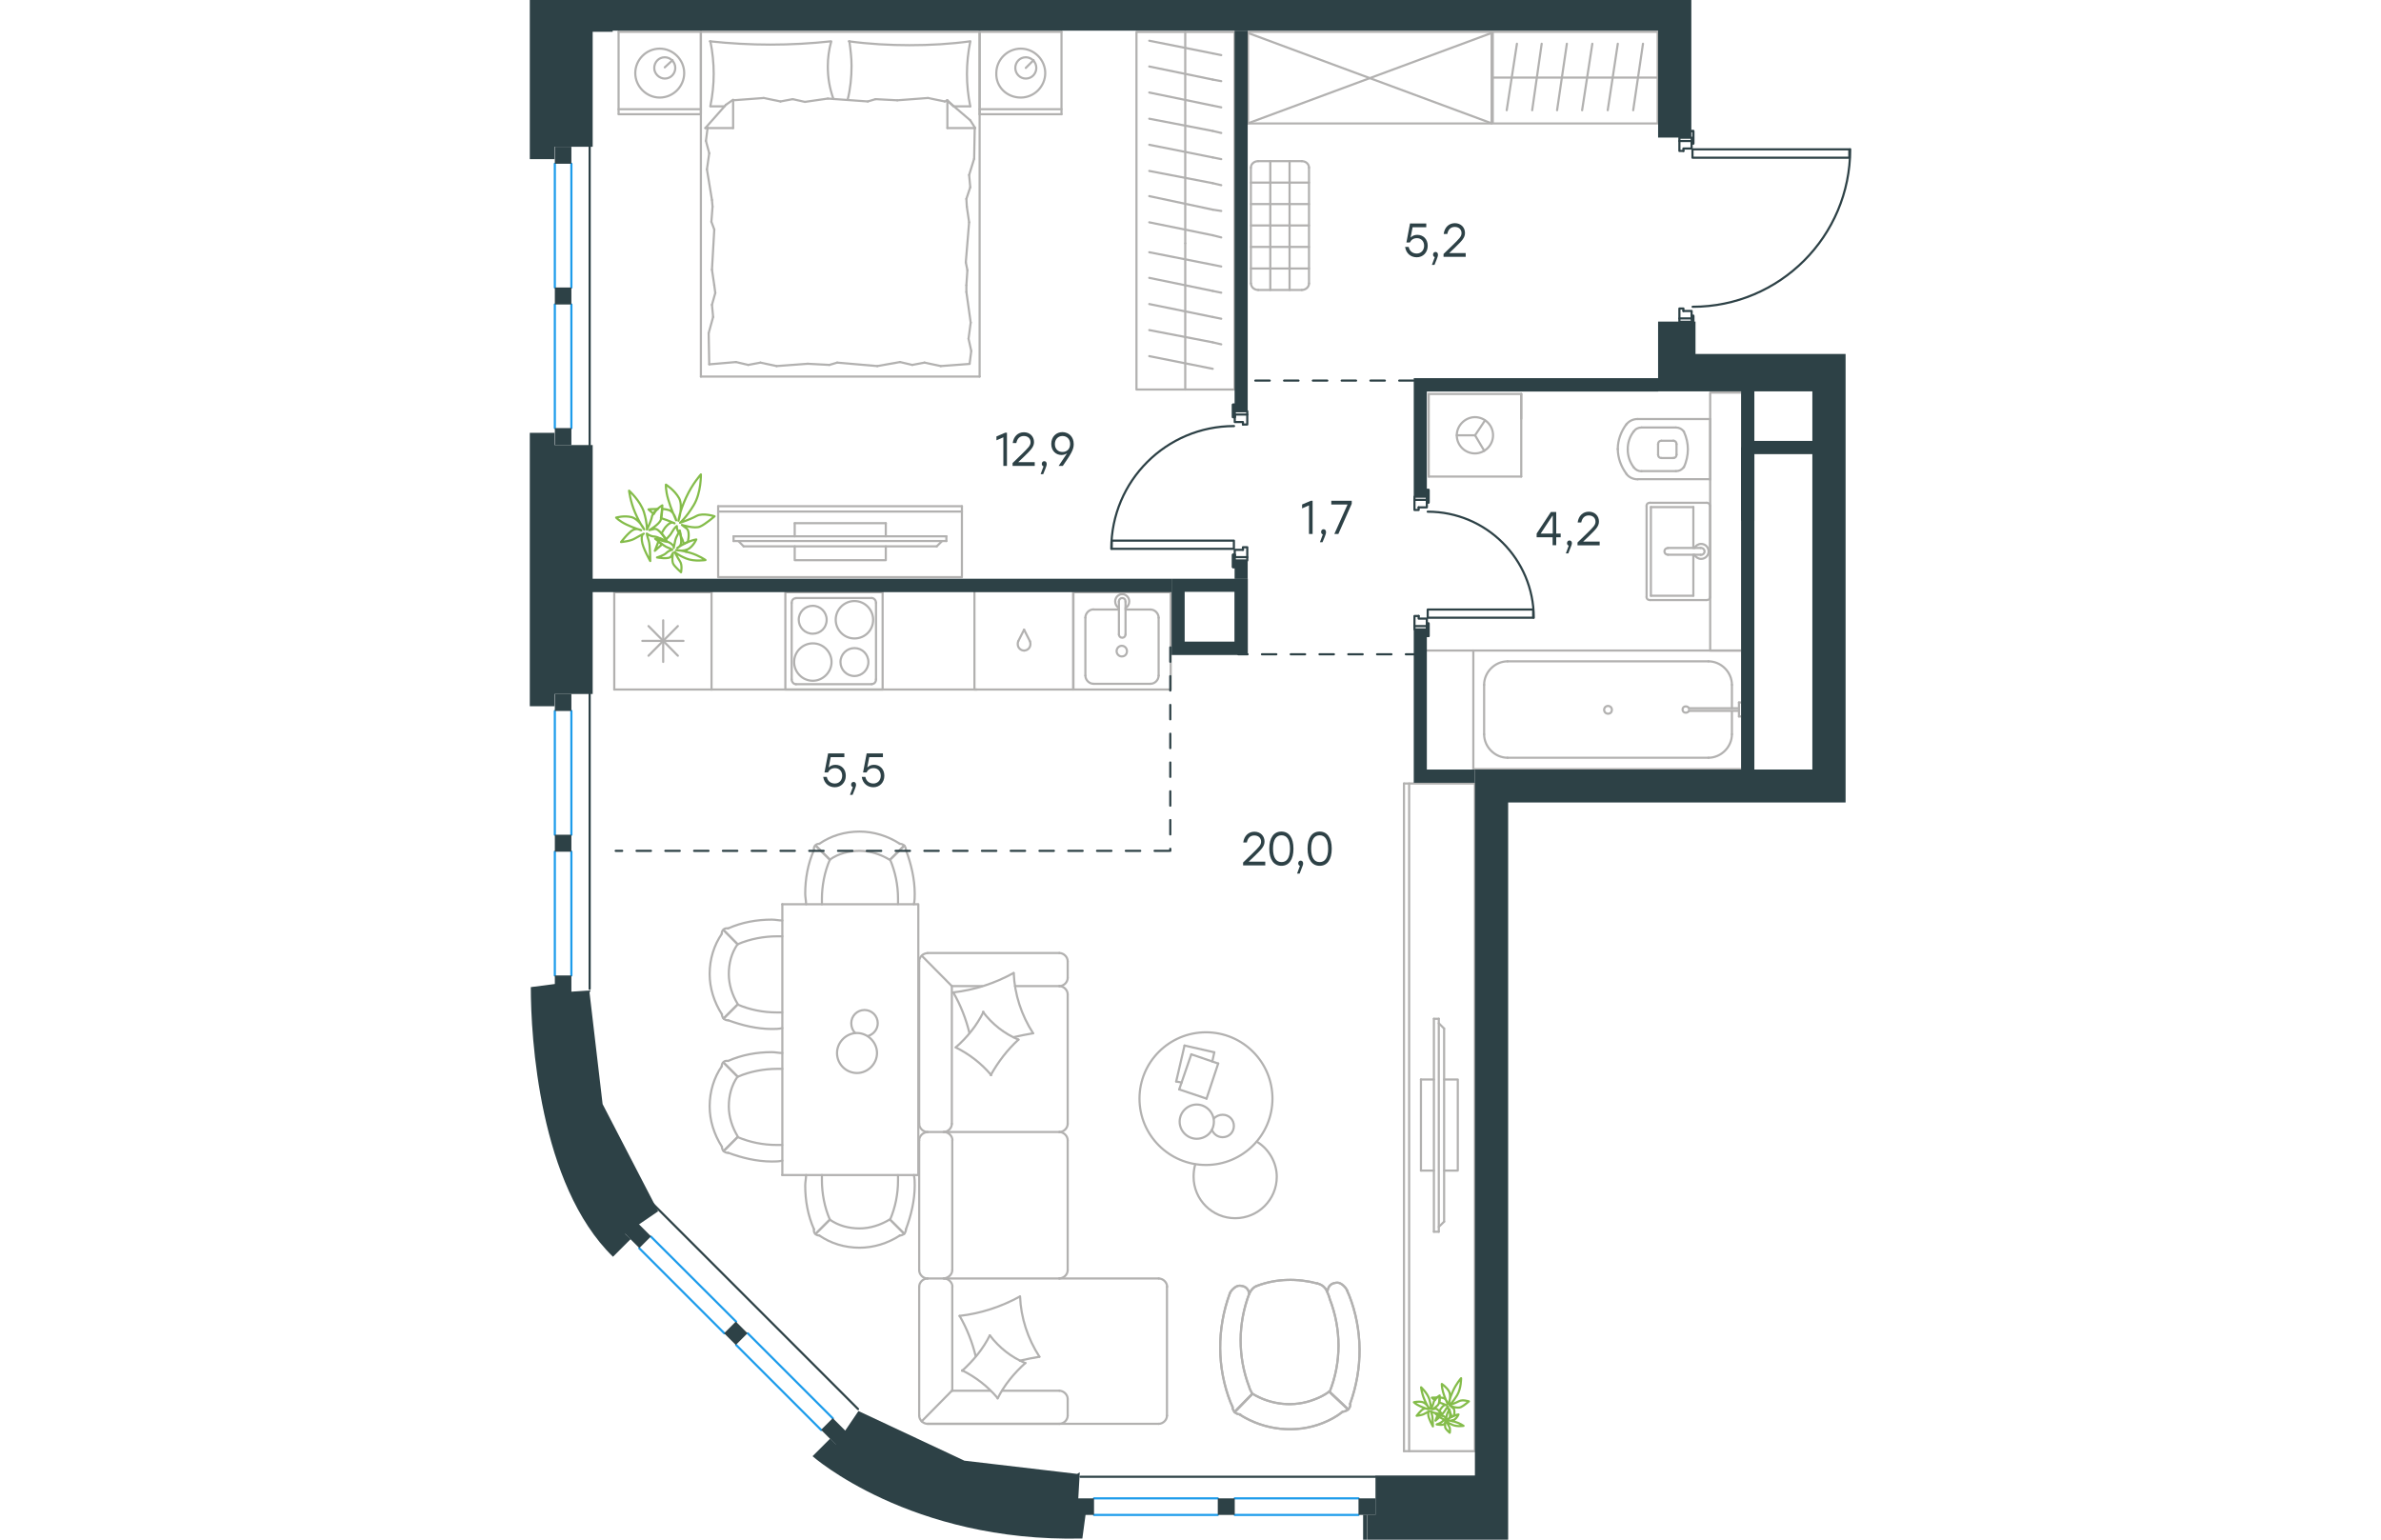 <?xml version="1.0" encoding="utf-8"?>
<!-- Generator: Adobe Illustrator 26.5.0, SVG Export Plug-In . SVG Version: 6.00 Build 0)  -->
<svg version="1.1" id="Слой_1" xmlns="http://www.w3.org/2000/svg" xmlns:xlink="http://www.w3.org/1999/xlink" x="0px" y="0px"
	 viewBox="0 0 918.3 1070" style="enable-background:new 0 0 918.3 1070;" xml:space="preserve" width="883" height="571">
<style type="text/css">
	.st0{fill:none;stroke:#B2B1B0;stroke-width:1.5;stroke-linecap:round;stroke-linejoin:round;stroke-miterlimit:22.926;}
	.st1{fill:none;stroke:#2D4146;stroke-width:1.5;stroke-linecap:round;stroke-linejoin:round;stroke-miterlimit:10;}
	.st2{fill:none;stroke:#2D4146;stroke-width:1.5;stroke-linecap:round;stroke-linejoin:round;stroke-miterlimit:22.926;}
	.st3{fill:none;stroke:#1D9CEB;stroke-width:1.5;stroke-linecap:round;stroke-linejoin:round;stroke-miterlimit:22.926;}
	.st4{fill-rule:evenodd;clip-rule:evenodd;fill:#2D4146;}
	.st5{enable-background:new    ;}
	.st6{fill:#2D4146;}
	
		.st7{fill:none;stroke:#2D4146;stroke-width:1.5;stroke-linecap:round;stroke-linejoin:round;stroke-miterlimit:22.926;stroke-dasharray:10;}
	.st8{fill:none;stroke:#84BC4A;stroke-width:1.5;stroke-linecap:round;stroke-linejoin:round;stroke-miterlimit:22.926;}
</style>
<g>
	<line class="st0" x1="312.6" y1="22.1" x2="369.5" y2="22.1"/>
	<line class="st0" x1="369.5" y1="79.4" x2="312.6" y2="79.4"/>
	<line class="st0" x1="312.6" y1="79.4" x2="312.6" y2="22.1"/>
	<line class="st0" x1="369.5" y1="22.1" x2="369.5" y2="79.4"/>
	<line class="st0" x1="344.7" y1="47.2" x2="350.1" y2="41.8"/>
	<line class="st0" x1="369.5" y1="75.9" x2="312.6" y2="75.9"/>
	<path class="st0" d="M341.2,67.8c9.3,0,17-7.7,17-17s-7.7-17-17-17s-17,7.7-17,17C323.8,60.4,331.6,67.8,341.2,67.8z"/>
	<path class="st0" d="M344.7,54.6c4.3,0,7.3-3.5,7.3-7.4c0-4.3-3.5-7.4-7.3-7.4c-4.3,0-7.3,3.5-7.3,7.4
		C337.4,51.1,340.5,54.6,344.7,54.6z"/>
	<line class="st0" x1="118.9" y1="22.1" x2="312.6" y2="22.1"/>
	<line class="st0" x1="135.3" y1="73.9" x2="125.5" y2="73.9"/>
	<line class="st0" x1="290.2" y1="69.7" x2="290.2" y2="89"/>
	<line class="st0" x1="294.5" y1="73.9" x2="290.2" y2="69.7"/>
	<line class="st0" x1="118.9" y1="261.7" x2="118.9" y2="22.1"/>
	<line class="st0" x1="309.5" y1="89" x2="290.2" y2="89"/>
	<line class="st0" x1="312.6" y1="22.1" x2="312.6" y2="261.7"/>
	<line class="st0" x1="122" y1="89" x2="136.3" y2="72.8"/>
	<line class="st0" x1="136.3" y1="72.8" x2="141.3" y2="69.3"/>
	<line class="st0" x1="306.1" y1="73.9" x2="294.8" y2="73.9"/>
	<line class="st0" x1="141.3" y1="69.7" x2="141.3" y2="89"/>
	<line class="st0" x1="289.8" y1="69.7" x2="306.1" y2="83.6"/>
	<line class="st0" x1="306.1" y1="83.6" x2="309.5" y2="89"/>
	<line class="st0" x1="122" y1="89" x2="141.3" y2="89"/>
	<line class="st0" x1="208.2" y1="253.6" x2="193.1" y2="252.8"/>
	<line class="st0" x1="257.3" y1="251.6" x2="241.5" y2="254.4"/>
	<line class="st0" x1="274.3" y1="252" x2="265.8" y2="253.6"/>
	<line class="st0" x1="265.8" y1="253.6" x2="257.3" y2="251.6"/>
	<line class="st0" x1="213.6" y1="252" x2="208.2" y2="253.6"/>
	<line class="st0" x1="241.5" y1="254.4" x2="213.6" y2="252"/>
	<line class="st0" x1="305.7" y1="252.9" x2="285.6" y2="254.4"/>
	<line class="st0" x1="285.6" y1="254.4" x2="274.3" y2="252"/>
	<line class="st0" x1="143.3" y1="251.6" x2="124.7" y2="253.2"/>
	<line class="st0" x1="160.3" y1="252" x2="151.8" y2="253.6"/>
	<line class="st0" x1="151.8" y1="253.6" x2="143.3" y2="251.6"/>
	<line class="st0" x1="193.1" y1="252.8" x2="171.5" y2="254.4"/>
	<line class="st0" x1="171.5" y1="254.4" x2="160.3" y2="252"/>
	<line class="st0" x1="118.9" y1="261.7" x2="312.6" y2="261.7"/>
	<path class="st0" d="M209.4,28.7c-13.9,1.5-27.8,2.3-42.2,2.3c-13.9,0-28.2-0.8-42.1-2.3"/>
	<path class="st0" d="M211,68.8c-2.7-7.7-3.9-14.6-3.9-22.7c0-5.8,0.8-11.6,2.3-17"/>
	<path class="st0" d="M125.5,28.7c1.5,7.4,2.3,15.1,2.3,22.5c0,7.7-0.8,15.1-2.3,22.5"/>
	<path class="st0" d="M222.1,28.7c0.8,5.8,1.5,11.6,1.5,17c0,8.1-0.8,15.9-2.7,23.6"/>
	<line class="st0" x1="303.4" y1="138.2" x2="303.7" y2="143.6"/>
	<line class="st0" x1="305.3" y1="121.6" x2="306.1" y2="130.1"/>
	<line class="st0" x1="306.1" y1="130.1" x2="303.4" y2="138.2"/>
	<line class="st0" x1="309.2" y1="89" x2="308.8" y2="110.3"/>
	<line class="st0" x1="308.8" y1="110.3" x2="305.3" y2="121.6"/>
	<line class="st0" x1="304.1" y1="187.8" x2="303.4" y2="198.2"/>
	<line class="st0" x1="303.7" y1="143.6" x2="305.3" y2="154.5"/>
	<line class="st0" x1="303" y1="182.3" x2="304.1" y2="187.8"/>
	<line class="st0" x1="305.3" y1="154.5" x2="303" y2="182.3"/>
	<line class="st0" x1="303.4" y1="198.2" x2="303.4" y2="202.9"/>
	<line class="st0" x1="304.9" y1="235.4" x2="306.8" y2="243.9"/>
	<line class="st0" x1="306.8" y1="243.9" x2="305.7" y2="252.4"/>
	<line class="st0" x1="303.4" y1="202.9" x2="306.4" y2="224.2"/>
	<line class="st0" x1="306.4" y1="224.2" x2="304.9" y2="235.4"/>
	<line class="st0" x1="128.9" y1="203.6" x2="128.2" y2="198.2"/>
	<line class="st0" x1="127.4" y1="220.3" x2="126.6" y2="211.8"/>
	<line class="st0" x1="126.6" y1="211.8" x2="128.9" y2="203.6"/>
	<line class="st0" x1="124.7" y1="253.2" x2="124.3" y2="231.5"/>
	<line class="st0" x1="124.3" y1="231.5" x2="127.4" y2="220.3"/>
	<line class="st0" x1="126.2" y1="154.1" x2="127" y2="143.6"/>
	<line class="st0" x1="128.2" y1="198.2" x2="126.6" y2="187.4"/>
	<line class="st0" x1="128.2" y1="159.5" x2="126.2" y2="154.1"/>
	<line class="st0" x1="126.6" y1="187.4" x2="128.2" y2="159.5"/>
	<line class="st0" x1="127" y1="143.6" x2="126.6" y2="139"/>
	<line class="st0" x1="123.5" y1="89.4" x2="123.5" y2="88.7"/>
	<line class="st0" x1="124.7" y1="106.5" x2="122.4" y2="97.9"/>
	<line class="st0" x1="122.4" y1="97.9" x2="123.5" y2="89.4"/>
	<line class="st0" x1="126.6" y1="139" x2="123.1" y2="117.7"/>
	<line class="st0" x1="123.1" y1="117.7" x2="124.7" y2="106.5"/>
	<path class="st0" d="M306.1,28.7c-13.9,1.9-27.8,2.7-42.2,2.7c-13.9,0-28.2-0.8-42.2-2.7"/>
	<path class="st0" d="M306.1,73.9c-1.5-7.4-2.3-15.1-2.3-22.5c0-7.7,0.8-15.1,2.3-22.5"/>
	<line class="st0" x1="240.3" y1="68.9" x2="255.4" y2="69.7"/>
	<line class="st0" x1="191.2" y1="70.8" x2="207.1" y2="68.5"/>
	<line class="st0" x1="174.2" y1="70.5" x2="182.7" y2="68.9"/>
	<line class="st0" x1="182.7" y1="68.9" x2="191.2" y2="70.8"/>
	<line class="st0" x1="234.9" y1="70.5" x2="240.3" y2="68.9"/>
	<line class="st0" x1="207.1" y1="68.5" x2="234.9" y2="70.5"/>
	<line class="st0" x1="141.3" y1="69.7" x2="162.6" y2="68.1"/>
	<line class="st0" x1="162.6" y1="68.1" x2="174.2" y2="70.5"/>
	<line class="st0" x1="288.3" y1="70.5" x2="290.2" y2="70.1"/>
	<line class="st0" x1="255.4" y1="69.7" x2="276.7" y2="68.1"/>
	<line class="st0" x1="276.7" y1="68.1" x2="288.3" y2="70.5"/>
	<line class="st0" x1="61.7" y1="22.1" x2="118.9" y2="22.1"/>
	<line class="st0" x1="118.9" y1="79.4" x2="61.7" y2="79.4"/>
	<line class="st0" x1="61.7" y1="79" x2="61.7" y2="22.1"/>
	<line class="st0" x1="118.9" y1="22.1" x2="118.9" y2="79"/>
	<line class="st0" x1="93.8" y1="46.8" x2="99.2" y2="41.8"/>
	<line class="st0" x1="118.9" y1="75.9" x2="61.7" y2="75.9"/>
	<path class="st0" d="M90.3,67.8c9.3,0,17-7.7,17-17s-7.7-17-17-17s-17,7.7-17,17C73.3,60,81,67.8,90.3,67.8z"/>
	<path class="st0" d="M93.8,54.6c4.3,0,7.3-3.5,7.3-7.4c0-4.3-3.5-7.4-7.3-7.4c-4.3,0-7.3,3.5-7.3,7.4
		C86.4,51.1,89.9,54.6,93.8,54.6z"/>
</g>
<g>
	<g>
		<line class="st0" x1="300.3" y1="355.5" x2="130.9" y2="355.5"/>
		<polyline class="st0" points="130.9,351.8 130.9,401.1 300.3,401.1 300.3,351.8 		"/>
		<line class="st0" x1="300.3" y1="351.8" x2="130.9" y2="351.8"/>
	</g>
	<g>
		<polyline class="st0" points="184.1,379.7 184.1,389.3 247.4,389.3 247.4,379.7 		"/>
		<line class="st0" x1="247.4" y1="372.7" x2="247.4" y2="363.6"/>
		<line class="st0" x1="247.4" y1="363.6" x2="184.1" y2="363.6"/>
		<line class="st0" x1="184.1" y1="363.6" x2="184.1" y2="372.7"/>
		<line class="st0" x1="289.5" y1="372.7" x2="289.5" y2="376"/>
		<line class="st0" x1="148.6" y1="379.7" x2="145" y2="376"/>
		<line class="st0" x1="286.5" y1="376" x2="282.8" y2="379.7"/>
		<line class="st0" x1="141.6" y1="376" x2="289.5" y2="376"/>
		<line class="st0" x1="289.5" y1="372.7" x2="141.6" y2="372.7"/>
		<line class="st0" x1="141.6" y1="372.7" x2="141.6" y2="376"/>
		<line class="st0" x1="282.8" y1="379.7" x2="148.6" y2="379.7"/>
	</g>
</g>
<g>
	<line class="st0" x1="455.5" y1="270.7" x2="455.5" y2="169.1"/>
	<line class="st0" x1="480.5" y1="185.2" x2="474.6" y2="184"/>
	<line class="st0" x1="474.6" y1="184" x2="430.5" y2="175.3"/>
	<line class="st0" x1="480.5" y1="203.4" x2="474.6" y2="202.2"/>
	<line class="st0" x1="474.6" y1="202.2" x2="430.5" y2="193.1"/>
	<line class="st0" x1="480.5" y1="221.5" x2="474.6" y2="220.3"/>
	<line class="st0" x1="474.6" y1="220.3" x2="430.5" y2="211.3"/>
	<line class="st0" x1="480.5" y1="239.3" x2="474.6" y2="237.9"/>
	<line class="st0" x1="474.6" y1="237.9" x2="430.5" y2="229.4"/>
	<line class="st0" x1="474.6" y1="256.3" x2="430.5" y2="247.5"/>
	<rect x="421.6" y="22.2" class="st0" width="68.2" height="248.5"/>
	<line class="st0" x1="455.5" y1="169.1" x2="455.5" y2="22.2"/>
	<line class="st0" x1="480.5" y1="38.3" x2="474.6" y2="37.1"/>
	<line class="st0" x1="474.6" y1="37.1" x2="430.5" y2="28.3"/>
	<line class="st0" x1="480.5" y1="56.4" x2="474.6" y2="55.3"/>
	<line class="st0" x1="474.6" y1="55.3" x2="430.5" y2="46.2"/>
	<line class="st0" x1="480.5" y1="74.6" x2="474.6" y2="73.4"/>
	<line class="st0" x1="474.6" y1="73.4" x2="430.5" y2="64.3"/>
	<line class="st0" x1="480.5" y1="92.4" x2="474.6" y2="91"/>
	<line class="st0" x1="474.6" y1="91" x2="430.5" y2="82.5"/>
	<line class="st0" x1="480.5" y1="110.6" x2="474.6" y2="109.4"/>
	<line class="st0" x1="474.6" y1="109.4" x2="430.5" y2="100.6"/>
	<line class="st0" x1="480.5" y1="128.7" x2="474.6" y2="127.3"/>
	<line class="st0" x1="474.6" y1="127.3" x2="430.5" y2="118.8"/>
	<line class="st0" x1="480.5" y1="146.6" x2="474.6" y2="145.7"/>
	<line class="st0" x1="474.6" y1="145.7" x2="430.5" y2="136.3"/>
	<line class="st0" x1="474.6" y1="163.5" x2="430.5" y2="154.5"/>
	<line class="st0" x1="480.5" y1="165" x2="474.6" y2="163.5"/>
</g>
<g>
	<line class="st0" x1="506.2" y1="112" x2="536.5" y2="112"/>
	<line class="st0" x1="541.5" y1="116.5" x2="541.5" y2="197"/>
	<line class="st0" x1="536.5" y1="201.5" x2="506.2" y2="201.5"/>
	<line class="st0" x1="501.1" y1="197" x2="501.1" y2="116.5"/>
	<line class="st0" x1="541.5" y1="186.6" x2="501.1" y2="186.6"/>
	<line class="st0" x1="514.6" y1="201.5" x2="514.6" y2="112"/>
	<line class="st0" x1="528" y1="201.5" x2="528" y2="112"/>
	<line class="st0" x1="541.5" y1="126.9" x2="501.1" y2="126.9"/>
	<line class="st0" x1="541.5" y1="141.8" x2="501.1" y2="141.8"/>
	<line class="st0" x1="541.5" y1="156.7" x2="501.1" y2="156.7"/>
	<line class="st0" x1="541.5" y1="171.6" x2="501.1" y2="171.6"/>
	<path class="st0" d="M536.5,112c2.8,0,5,2,5,4.5"/>
	<path class="st0" d="M506.2,201.5c-2.8,0-5-2-5-4.5"/>
	<path class="st0" d="M541.5,197c0,2.5-2.3,4.5-5,4.5"/>
	<path class="st0" d="M501.1,116.5c0-2.5,2.3-4.5,5-4.5"/>
</g>
<g>
	<line class="st0" x1="820.3" y1="333.4" x2="820.3" y2="291.2"/>
	<g>
		<line class="st0" x1="769.9" y1="333" x2="820.3" y2="333"/>
		<line class="st0" x1="796.5" y1="297.1" x2="772.6" y2="297.1"/>
		<line class="st0" x1="772.6" y1="327.4" x2="796.5" y2="327.4"/>
		<line class="st0" x1="795.1" y1="306.3" x2="786.4" y2="306.3"/>
		<line class="st0" x1="786.4" y1="318.3" x2="795.1" y2="318.3"/>
		<line class="st0" x1="796.9" y1="316" x2="796.9" y2="308.6"/>
		<line class="st0" x1="820.3" y1="291.2" x2="769.9" y2="291.2"/>
		<line class="st0" x1="784.1" y1="308.6" x2="784.1" y2="316"/>
		<path class="st0" d="M762.1,294.8c-3.7,5-6,11-6,17c0,0,0,0,0,0.5"/>
		<path class="st0" d="M796.9,308.6c0-1.4-0.9-2.3-2.3-2.3"/>
		<path class="st0" d="M802,299.9c-1.4-1.8-3.2-2.8-5.5-2.8"/>
		<path class="st0" d="M786.4,306.3c-1.4,0-2.3,0.9-2.3,2.3"/>
		<path class="st0" d="M767.1,299.9c-2.8,3.7-4.1,7.8-4.1,12.4"/>
		<path class="st0" d="M784.1,316c0,1.4,0.9,2.3,2.3,2.3"/>
		<path class="st0" d="M794.6,318.3c1.4,0,2.3-0.9,2.3-2.3"/>
		<path class="st0" d="M796.5,327.4c2.3,0,4.1-0.9,5.5-2.8"/>
		<path class="st0" d="M802,324.7c1.8-3.7,2.8-8.3,2.8-12.4s-0.9-8.3-2.8-12.4"/>
		<path class="st0" d="M767.1,324.7c1.4,1.8,3.2,2.8,5.5,2.8"/>
		<path class="st0" d="M756.1,311.9L756.1,311.9c0,6.4,2.3,12.4,6,17.4"/>
		<path class="st0" d="M769.9,291.2c-3.2,0-6,1.4-7.8,3.7"/>
		<path class="st0" d="M762.1,329.4c1.8,2.3,4.6,3.7,7.8,3.7"/>
		<path class="st0" d="M763,312.3L763,312.3c0,4.6,1.4,8.7,4.1,12.4"/>
		<path class="st0" d="M772.6,297.1c-2.3,0-4.1,0.9-5.5,2.8"/>
	</g>
	<rect x="820.3" y="272.8" class="st0" width="22.2" height="179.3"/>
</g>
<g>
	<line class="st0" x1="779.1" y1="352.4" x2="808.6" y2="352.4"/>
	<line class="st0" x1="808.6" y1="352.4" x2="808.6" y2="380.8"/>
	<line class="st0" x1="808.6" y1="385.5" x2="808.6" y2="414"/>
	<line class="st0" x1="779.1" y1="414" x2="779.1" y2="352.4"/>
	<line class="st0" x1="808.6" y1="414" x2="779.1" y2="414"/>
	<line class="st0" x1="820.2" y1="415" x2="820.2" y2="351.4"/>
	<line class="st0" x1="778.4" y1="417" x2="817.9" y2="417"/>
	<line class="st0" x1="776.1" y1="351.4" x2="776.1" y2="415"/>
	<line class="st0" x1="817.9" y1="349.4" x2="778.4" y2="349.4"/>
	<path class="st0" d="M778.4,349.4c-1.4,0-2.3,0.8-2.3,2"/>
	<path class="st0" d="M776.1,415c0,1.2,0.9,2,2.3,2"/>
	<path class="st0" d="M817.9,417c1.4,0,2.3-0.8,2.3-2"/>
	<path class="st0" d="M820.2,351.4c0-0.8-0.9-2-2.3-2"/>
	<line class="st0" x1="790.9" y1="385.5" x2="813.7" y2="385.5"/>
	<line class="st0" x1="813.7" y1="380.8" x2="790.9" y2="380.8"/>
	<path class="st0" d="M790.9,385.5L790.9,385.5c-1.3,0-2.4-1-2.4-2.3s1-2.3,2.3-2.3l0,0"/>
	<path class="st0" d="M809.4,380.8c0.9-1.7,2.7-2.8,4.6-2.8c2.9,0,5.2,2.3,5.2,5.2c0,2.9-2.3,5.2-5.2,5.2c-1.9,0-3.7-1.1-4.6-2.8"/>
	<path class="st0" d="M813.7,380.8c0.1,0,0.2,0,0.3,0c1.3,0,2.4,1.1,2.4,2.4s-1.1,2.4-2.4,2.4c-0.1,0-0.2,0-0.3,0"/>
</g>
<g>
	<line class="st0" x1="835.4" y1="494.6" x2="835.4" y2="510.3"/>
	<line class="st0" x1="835.4" y1="475.9" x2="835.4" y2="492.2"/>
	<line class="st0" x1="819.1" y1="526.6" x2="679.5" y2="526.6"/>
	<line class="st0" x1="663.2" y1="510.3" x2="663.2" y2="475.9"/>
	<line class="st0" x1="655.7" y1="452.1" x2="842.5" y2="452.1"/>
	<line class="st0" x1="655.7" y1="534.5" x2="655.7" y2="452.1"/>
	<line class="st0" x1="679.5" y1="459.6" x2="819.1" y2="459.6"/>
	<line class="st0" x1="842.5" y1="534.5" x2="655.7" y2="534.5"/>
	<line class="st0" x1="842.5" y1="452.1" x2="842.5" y2="534.5"/>
	<path class="st0" d="M663.2,510.3c0,8.8,7.5,16.3,16.3,16.3"/>
	<path class="st0" d="M835.4,475.9c0-8.8-7.5-16.3-16.3-16.3"/>
	<path class="st0" d="M679.5,459.6c-8.8,0-16.3,7.5-16.3,16.3"/>
	<path class="st0" d="M819.1,526.6c8.8,0,16.3-7.5,16.3-16.3"/>
	<line class="st0" x1="842.5" y1="529.7" x2="842.5" y2="531.9"/>
	<line class="st0" x1="840.3" y1="494" x2="805.5" y2="494"/>
	<line class="st0" x1="805.5" y1="492.2" x2="840.3" y2="492.2"/>
	<line class="st0" x1="842.5" y1="488.2" x2="842.5" y2="497.9"/>
	<line class="st0" x1="842.5" y1="497.9" x2="840.3" y2="497.9"/>
	<line class="st0" x1="840.3" y1="497.9" x2="840.3" y2="488.2"/>
	<line class="st0" x1="840.3" y1="488.2" x2="842.5" y2="488.2"/>
	<path class="st0" d="M805.5,492.2c-0.4-0.9-1.3-1.3-2.2-1.3c-1.3,0-2.2,0.9-2.2,2.2c0,1.3,0.9,2.2,2.2,2.2c0.9,0,1.8-0.4,2.2-1.3"
		/>
	<path class="st0" d="M752,493.3c0-1.5-1.2-2.7-2.7-2.7s-2.7,1.2-2.7,2.7s1.2,2.7,2.7,2.7C751,496,752,494.8,752,493.3z"/>
</g>
<g>
	<line class="st0" x1="624.7" y1="273.8" x2="624.7" y2="331.2"/>
	<g>
		<line class="st0" x1="689" y1="331.2" x2="624.7" y2="331.2"/>
		<line class="st0" x1="689" y1="291" x2="689" y2="273.8"/>
		<line class="st0" x1="689" y1="331.2" x2="689" y2="273.8"/>
		<line class="st0" x1="656.9" y1="302.5" x2="663.8" y2="292.2"/>
		<line class="st0" x1="656.9" y1="302.5" x2="644.2" y2="302.5"/>
		<line class="st0" x1="656.9" y1="302.5" x2="663.3" y2="313.3"/>
		<path class="st0" d="M644.2,302.5c0,7,5.7,12.6,12.6,12.6c6.9,0,12.6-5.7,12.6-12.6c0-7-5.7-12.6-12.6-12.6
			C650.2,289.9,644.2,295.6,644.2,302.5z"/>
		<line class="st0" x1="689" y1="273.8" x2="624.6" y2="273.8"/>
	</g>
</g>
<line class="st0" x1="655.7" y1="452.1" x2="619.4" y2="452.1"/>
<g>
	<line class="st0" x1="126.3" y1="411.6" x2="126.3" y2="479.2"/>
	<line class="st0" x1="92.7" y1="431.1" x2="92.7" y2="460"/>
	<line class="st0" x1="82.5" y1="455.7" x2="102.9" y2="435.1"/>
	<line class="st0" x1="82.5" y1="435.1" x2="102.9" y2="455.7"/>
	<line class="st0" x1="78.2" y1="445.4" x2="106.8" y2="445.4"/>
	<line class="st0" x1="126.3" y1="479.2" x2="58.7" y2="479.2"/>
	<line class="st0" x1="58.7" y1="411.6" x2="58.7" y2="479.2"/>
	<line class="st0" x1="126.3" y1="411.6" x2="58.7" y2="411.6"/>
</g>
<g>
	<rect x="377.8" y="411.6" class="st0" width="67.6" height="67.6"/>
	<line class="st0" x1="414" y1="440.9" x2="414" y2="418.2"/>
	<line class="st0" x1="409.4" y1="423.6" x2="391.7" y2="423.6"/>
	<line class="st0" x1="391.7" y1="475.2" x2="431.4" y2="475.2"/>
	<line class="st0" x1="431.4" y1="423.6" x2="414" y2="423.6"/>
	<line class="st0" x1="437" y1="469.5" x2="437" y2="429.2"/>
	<line class="st0" x1="409.4" y1="418.2" x2="409.4" y2="440.9"/>
	<line class="st0" x1="386.1" y1="429.2" x2="386.1" y2="469.5"/>
	<path class="st0" d="M414,440.9L414,440.9c0,1.3-1,2.3-2.3,2.3s-2.3-1-2.3-2.3"/>
	<path class="st0" d="M386.1,429.2c0-3,2.6-5.7,5.6-5.7"/>
	<path class="st0" d="M409.4,422.6c-1.6-1-2.6-2.7-2.6-4.7c0-2.7,2.3-5,4.9-5s4.9,2.3,4.9,5c0,2-1,3.7-2.6,4.7"/>
	<path class="st0" d="M437,469.5c0,3-2.6,5.7-5.6,5.7"/>
	<path class="st0" d="M431.4,423.6c3,0,5.6,2.7,5.6,5.7"/>
	<path class="st0" d="M391.7,475.2c-3,0-5.6-2.7-5.6-5.7"/>
	<path class="st0" d="M409.4,418.2v-0.3c0-1.3,1-2.3,2.3-2.3s2.3,1,2.3,2.3v0.3"/>
	<path class="st0" d="M415,452.5c0-2-1.6-3.7-3.6-3.7s-3.6,1.7-3.6,3.7s1.6,3.7,3.6,3.7C413.7,456.2,415,454.5,415,452.5z"/>
</g>
<g>
	<path class="st0" d="M206.3,430.7c0-5.3-4.3-9.7-9.7-9.7c-5.3,0-9.7,4.3-9.7,9.7c0,5.3,4.3,9.7,9.7,9.7
		C202,440.4,206.3,436.3,206.3,430.7z"/>
	<path class="st0" d="M209.7,460.1c0-7-5.7-13-13-13c-7,0-13,5.7-13,13c0,7,5.7,13,13,13C203.7,473.1,209.7,467.1,209.7,460.1z"/>
	<path class="st0" d="M235.3,460.1c0-5.4-4.3-9.7-9.7-9.7c-5.3,0-9.7,4.3-9.7,9.7c0,5.3,4.3,9.7,9.7,9.7
		C231,469.8,235.3,465.4,235.3,460.1z"/>
	<path class="st0" d="M238.6,430.7c0-7-5.7-13-13-13c-7,0-13,5.7-13,13c0,7,5.7,13,13,13S238.6,438,238.6,430.7z"/>
	<line class="st0" x1="182" y1="472.1" x2="182" y2="419"/>
	<line class="st0" x1="237.6" y1="475.5" x2="185" y2="475.5"/>
	<line class="st0" x1="240.6" y1="419" x2="240.6" y2="472.1"/>
	<line class="st0" x1="185" y1="415.6" x2="237.6" y2="415.6"/>
	<path class="st0" d="M240.6,472.1L240.6,472.1c0,2-1.3,3.3-3,3.3"/>
	<path class="st0" d="M182,419L182,419c0-2,1.3-3.3,3-3.3"/>
	<path class="st0" d="M185,475.5L185,475.5c-1.7,0-3-1.7-3-3.3"/>
	<path class="st0" d="M237.6,415.6L237.6,415.6c1.7,0,3,1.7,3,3.3"/>
	<rect x="177.6" y="411.6" class="st0" width="67.6" height="67.6"/>
</g>
<g>
	<rect x="309" y="410.5" class="st0" width="68.6" height="68.7"/>
	<line class="st0" x1="343.5" y1="437.6" x2="339.4" y2="445.7"/>
	<line class="st0" x1="347.6" y1="445.7" x2="343.5" y2="437.6"/>
	<path class="st0" d="M347.6,445.7c0.3,0.7,0.3,1.4,0.3,2c0,2.4-2,4.4-4.4,4.4"/>
	<path class="st0" d="M339.4,445.7c-0.3,0.7-0.3,1.4-0.3,2c0,2.4,2,4.4,4.4,4.4"/>
</g>
<line class="st0" x1="126.3" y1="479.2" x2="310.7" y2="479.2"/>
<g>
	<line class="st0" x1="276.4" y1="662.3" x2="368" y2="662.3"/>
	<line class="st0" x1="373.8" y1="792.5" x2="373.8" y2="882.7"/>
	<line class="st0" x1="368" y1="888.5" x2="437.1" y2="888.5"/>
	<line class="st0" x1="442.8" y1="894.2" x2="442.8" y2="983.8"/>
	<line class="st0" x1="437.1" y1="989.5" x2="276.4" y2="989.5"/>
	<line class="st0" x1="270.6" y1="983.8" x2="270.6" y2="894.2"/>
	<line class="st0" x1="373.8" y1="668.1" x2="373.8" y2="679.6"/>
	<line class="st0" x1="368" y1="685.3" x2="337.2" y2="685.3"/>
	<line class="st0" x1="293.3" y1="685.3" x2="293.3" y2="781"/>
	<line class="st0" x1="293.3" y1="966.5" x2="320" y2="966.5"/>
	<line class="st0" x1="373.8" y1="972.3" x2="373.8" y2="983.8"/>
	<line class="st0" x1="368" y1="989.5" x2="276.4" y2="989.5"/>
	<line class="st0" x1="272.5" y1="664.3" x2="293.3" y2="685.3"/>
	<line class="st0" x1="293.3" y1="966.5" x2="272.3" y2="987.8"/>
	<line class="st0" x1="287.9" y1="786.7" x2="276.4" y2="786.7"/>
	<line class="st0" x1="368" y1="888.5" x2="287.9" y2="888.5"/>
	<line class="st0" x1="368" y1="786.7" x2="287.9" y2="786.7"/>
	<line class="st0" x1="287.9" y1="888.5" x2="276.4" y2="888.5"/>
	<line class="st0" x1="373.8" y1="691.1" x2="373.8" y2="781"/>
	<line class="st0" x1="270.6" y1="781" x2="270.6" y2="668.1"/>
	<line class="st0" x1="293.6" y1="792.5" x2="293.6" y2="882.7"/>
	<line class="st0" x1="270.6" y1="882.7" x2="270.6" y2="792.5"/>
	<line class="st0" x1="293.6" y1="894.2" x2="293.6" y2="966.5"/>
	<line class="st0" x1="328.1" y1="966.5" x2="368" y2="966.5"/>
	<line class="st0" x1="314.3" y1="685.3" x2="293.3" y2="685.3"/>
	<path class="st0" d="M270.6,668.1c0-3,2.7-5.7,5.8-5.7"/>
	<path class="st0" d="M276.4,989.5c-3,0-5.8-2.7-5.8-5.7"/>
	<path class="st0" d="M442.8,983.8c0,3-2.7,5.7-5.8,5.7"/>
	<path class="st0" d="M368,662.3c3,0,5.8,2.7,5.8,5.7"/>
	<path class="st0" d="M373.8,679.6c0,3-2.7,5.7-5.8,5.7"/>
	<path class="st0" d="M368,685.3c3,0,5.8,2.7,5.8,5.7"/>
	<path class="st0" d="M373.8,882.7c0,3-2.7,5.7-5.8,5.7"/>
	<path class="st0" d="M368,786.7c3,0,5.8,2.7,5.8,5.7"/>
	<path class="st0" d="M373.8,781c0,3-2.7,5.7-5.8,5.7"/>
	<path class="st0" d="M368,966.5c3,0,5.8,2.7,5.8,5.7"/>
	<path class="st0" d="M373.8,983.8c0,3-2.7,5.7-5.8,5.7"/>
	<path class="st0" d="M293.3,781c0,3-2.7,5.7-5.8,5.7"/>
	<path class="st0" d="M276.4,786.7c-3,0-5.8-2.7-5.8-5.7"/>
	<path class="st0" d="M287.9,786.7c3,0,5.8,2.7,5.8,5.7"/>
	<path class="st0" d="M270.6,792.5c0-3,2.7-5.7,5.8-5.7"/>
	<path class="st0" d="M293.6,882.7c0,3-2.9,5.7-6.1,5.7"/>
	<path class="st0" d="M276.4,888.5c-3,0-5.8-2.7-5.8-5.7"/>
	<path class="st0" d="M287.9,888.5c3,0,5.8,2.7,5.8,5.7"/>
	<path class="st0" d="M270.6,894.2c0-3,2.7-5.7,5.8-5.7"/>
	<path class="st0" d="M340.6,945.6c4.4-1,9.1-2,13.5-2.7"/>
	<path class="st0" d="M354.2,942.9c-8.1-12.5-12.9-27-13.5-41.9"/>
	<path class="st0" d="M340.6,901c-12.9,7.1-27.1,11.8-42,13.5"/>
	<path class="st0" d="M298.7,914.5c5.1,8.8,8.8,18.3,11.2,28.1"/>
	<path class="st0" d="M325.1,971.9c4.7-9.5,11.5-17.6,19.3-24.7"/>
	<path class="st0" d="M344.4,947.3c-9.8-4.1-18.3-10.8-24.7-19.3"/>
	<path class="st0" d="M319.7,928c-4.7,9.5-11.5,17.6-19.3,24.7"/>
	<path class="st0" d="M300.4,952.3c9.5,4.7,17.9,11.2,24.7,19.3"/>
	<path class="st0" d="M320.3,747.2c5.1-9.1,11.5-17.6,19.3-24.7"/>
	<path class="st0" d="M339.6,722.5c-9.8-4.1-18.3-10.8-24.7-19.3"/>
	<path class="st0" d="M315.3,703.2c-4.7,9.5-11.2,17.6-19.3,24.7"/>
	<path class="st0" d="M296,727.9c9.5,4.7,17.9,11.2,24.7,19.3"/>
	<path class="st0" d="M336.2,720.8c4.4-1,9.1-2,13.5-2.7"/>
	<path class="st0" d="M349.8,718.1c-8.1-12.5-12.9-27-13.5-41.9"/>
	<path class="st0" d="M336.2,676.2c-12.9,7.1-27.1,11.8-42,13.5"/>
	<path class="st0" d="M294.3,689.7c5.1,8.8,8.8,18.3,11.2,28.1"/>
	<path class="st0" d="M437.1,888.5c3,0,5.8,2.7,5.8,5.7"/>
</g>
<g>
	<line class="st0" x1="455" y1="726.6" x2="475.7" y2="731.3"/>
	<line class="st0" x1="475.7" y1="731.3" x2="474.3" y2="737.7"/>
	<line class="st0" x1="453" y1="752.3" x2="449.2" y2="751.6"/>
	<line class="st0" x1="449.2" y1="751.6" x2="455" y2="726.6"/>
	<line class="st0" x1="459.7" y1="732.7" x2="478.4" y2="739.1"/>
	<line class="st0" x1="478.4" y1="739.1" x2="470.3" y2="763.5"/>
	<line class="st0" x1="470.3" y1="763.5" x2="451.3" y2="757.1"/>
	<line class="st0" x1="451.3" y1="757.1" x2="459.7" y2="732.7"/>
	<ellipse class="st0" cx="469.9" cy="763.5" rx="46.2" ry="46.1"/>
	<path class="st0" d="M475.4,779.5c0-6.4-5.4-11.9-11.9-11.9s-11.9,5.4-11.9,11.9s5.4,11.9,11.9,11.9
		C470.3,791.3,475.4,786.2,475.4,779.5z"/>
	<path class="st0" d="M475.4,777.4c1.4-1.7,3.7-2.7,6.1-2.7c4.4,0,7.8,3.4,7.8,7.8c0,4.4-3.4,7.8-7.8,7.8c-3.4,0-6.1-2-7.5-5.1"/>
	<path class="st0" d="M505.2,793.4c8.5,5.1,13.9,14.6,13.9,24.4c0,15.9-12.9,28.8-28.9,28.8s-28.9-12.9-28.9-28.8
		c0-2.8,0.3-5.6,1.1-8.5"/>
</g>
<g>
	<g>
		<line class="st0" x1="611.1" y1="544.5" x2="611.1" y2="1008.5"/>
		<polyline class="st0" points="607.5,1008.5 656.8,1008.5 656.8,544.5 607.5,544.5 		"/>
		<line class="st0" x1="607.5" y1="544.5" x2="607.5" y2="1008.5"/>
	</g>
	<g>
		<polyline class="st0" points="635.4,813.5 644.9,813.5 644.9,750.2 635.4,750.2 		"/>
		<line class="st0" x1="628.3" y1="750.2" x2="619.3" y2="750.2"/>
		<line class="st0" x1="619.3" y1="750.2" x2="619.3" y2="813.5"/>
		<line class="st0" x1="619.3" y1="813.5" x2="628.3" y2="813.5"/>
		<line class="st0" x1="628.3" y1="708" x2="631.7" y2="708"/>
		<line class="st0" x1="635.4" y1="849" x2="631.7" y2="852.6"/>
		<line class="st0" x1="631.7" y1="711.1" x2="635.4" y2="714.8"/>
		<line class="st0" x1="631.7" y1="856" x2="631.7" y2="708"/>
		<line class="st0" x1="628.3" y1="708" x2="628.3" y2="856"/>
		<line class="st0" x1="628.3" y1="856" x2="631.7" y2="856"/>
		<line class="st0" x1="635.4" y1="714.8" x2="635.4" y2="849"/>
	</g>
</g>
<g>
	<path class="st0" d="M547.5,892c3.2,0.8,5.4,2.8,6.5,5.5"/>
	<path class="st0" d="M505.4,893.6c13.5-5.1,28.2-5.3,42.1-1.6"/>
	<path class="st0" d="M568,896.9c0.3,1.1,0.9,2,1.3,3c9.6,24.3,9.7,51.2,0.7,75.8"/>
	<path class="st0" d="M554,897.5c0.7,1.7,1.5,3.3,1.9,5.2c8.1,20.9,8.2,44-0.1,64.7"/>
	<path class="st0" d="M500,899.1c1.2-2.6,2.7-4.4,5.3-5.5"/>
	<path class="st0" d="M488.4,977.9c-0.3-1.1-0.9-2-1.3-3c-9.6-24.3-9.7-51.2-0.7-75.8"/>
	<path class="st0" d="M502.1,968.7c-0.7-1.7-1.8-3.1-2.2-5C492,943.1,492,920,500,899"/>
	<path class="st0" d="M555.6,967.1c-3.2,2.3-6.4,4-10.2,5.4c-14.4,5.7-30.5,3.9-43.5-4.1"/>
	<path class="st0" d="M564.9,981.1c-4.2,3.4-9,5.9-13.7,7.8c-18.8,7.5-40.5,5.2-57.8-5.8"/>
	<line class="st0" x1="502.1" y1="968.7" x2="489.9" y2="981.2"/>
	<line class="st0" x1="555.6" y1="967.1" x2="568.6" y2="979.4"/>
	<line class="st0" x1="555.6" y1="967.1" x2="568.6" y2="979.4"/>
	<line class="st0" x1="502.1" y1="968.7" x2="489.9" y2="981.2"/>
	<path class="st0" d="M493.7,982.9c-2.1,0.1-4.4-1.3-5-3.5c-0.4-0.6-0.3-1.1-0.4-1.9"/>
	<path class="st0" d="M570.3,975.6c0.1,2.1-1.3,4.4-3.5,5c-0.6,0.4-1.1,0.3-1.9,0.4"/>
	<path class="st0" d="M486.4,899c0.7-2,4.1-5.6,6.8-5.5c2.8,0.1,6,1,6.8,5.6"/>
	<path class="st0" d="M568,896.9c-0.7-2-4.1-5.6-6.8-5.5c-2.8,0.1-6,1-6.8,5.6"/>
</g>
<g>
	<path class="st0" d="M547.5,892c3.2,0.8,5.4,2.8,6.5,5.5"/>
	<path class="st0" d="M505.4,893.6c13.5-5.1,28.2-5.3,42.1-1.6"/>
	<path class="st0" d="M568,896.9c0.3,1.1,0.9,2,1.3,3c9.6,24.3,9.7,51.2,0.7,75.8"/>
	<path class="st0" d="M554,897.5c0.7,1.7,1.5,3.3,1.9,5.2c8.1,20.9,8.2,44-0.1,64.7"/>
	<path class="st0" d="M500,899.1c1.2-2.6,2.7-4.4,5.3-5.5"/>
	<path class="st0" d="M488.4,977.9c-0.3-1.1-0.9-2-1.3-3c-9.6-24.3-9.7-51.2-0.7-75.8"/>
	<path class="st0" d="M502.1,968.7c-0.7-1.7-1.8-3.1-2.2-5C492,943.1,492,920,500,899"/>
	<path class="st0" d="M555.6,967.1c-3.2,2.3-6.4,4-10.2,5.4c-14.4,5.7-30.5,3.9-43.5-4.1"/>
	<path class="st0" d="M564.9,981.1c-4.2,3.4-9,5.9-13.7,7.8c-18.8,7.5-40.5,5.2-57.8-5.8"/>
	<line class="st0" x1="502.1" y1="968.7" x2="489.9" y2="981.2"/>
	<line class="st0" x1="555.6" y1="967.1" x2="568.6" y2="979.4"/>
	<line class="st0" x1="555.6" y1="967.1" x2="568.6" y2="979.4"/>
	<line class="st0" x1="502.1" y1="968.7" x2="489.9" y2="981.2"/>
	<path class="st0" d="M493.7,982.9c-2.1,0.1-4.4-1.3-5-3.5c-0.4-0.6-0.3-1.1-0.4-1.9"/>
	<path class="st0" d="M570.3,975.6c0.1,2.1-1.3,4.4-3.5,5c-0.6,0.4-1.1,0.3-1.9,0.4"/>
	<path class="st0" d="M486.4,899c0.7-2,4.1-5.6,6.8-5.5c2.8,0.1,6,1,6.8,5.6"/>
	<path class="st0" d="M568,896.9c-0.7-2-4.1-5.6-6.8-5.5c-2.8,0.1-6,1-6.8,5.6"/>
</g>
<g>
	<line class="st0" x1="270" y1="628.4" x2="270" y2="816.6"/>
	<line class="st0" x1="269.4" y1="816.6" x2="175.4" y2="816.6"/>
	<line class="st0" x1="175.5" y1="816.6" x2="175.5" y2="628.4"/>
	<line class="st0" x1="175.4" y1="628.4" x2="269.4" y2="628.4"/>
	<path class="st0" d="M227.4,745.7c7.5,0,13.9-6.4,13.9-13.9s-6.5-13.9-13.9-13.9c-7.5,0-13.9,6.4-13.9,13.9
		C213.5,739.6,219.9,745.7,227.4,745.7z"/>
	<path class="st0" d="M226.1,717.9c-1.7-1.7-2.7-4.1-2.7-6.8c0-5.1,4.1-9.2,9.2-9.2s9.2,4.1,9.2,9.2c0,4.1-2.7,7.5-6.5,8.8"/>
	<path class="st0" d="M144.4,748.2c-4.3,6.1-6.1,13.4-6.1,20.7s2.4,14.6,6.1,20.7"/>
	<path class="st0" d="M175.5,731.8c-2.4,0-4.9-0.6-7.3-0.6c-10.3,0-20.7,1.8-30.4,6.1"/>
	<path class="st0" d="M137.8,801.1c9.7,3.6,20.1,6.1,30.4,6.1c2.4,0,4.9,0,7.3-0.6"/>
	<path class="st0" d="M175.5,742.8c-1.2,0-2.4,0-3.6,0c-9.1,0-18.9,1.8-27.4,5.5"/>
	<path class="st0" d="M144.4,790.2c8.5,3.6,17.6,5.5,27.4,5.5c1.2,0,2.4,0,3.6,0"/>
	<path class="st0" d="M133.5,740.9c-5.5,7.9-8.5,17.6-8.5,28c0,9.7,3,19.4,8.5,28"/>
	<line class="st0" x1="144.4" y1="748.2" x2="134.7" y2="738.5"/>
	<line class="st0" x1="144.4" y1="790.2" x2="134.7" y2="799.9"/>
	<line class="st0" x1="144.4" y1="748.2" x2="134.7" y2="738.5"/>
	<line class="st0" x1="144.4" y1="790.2" x2="134.7" y2="799.9"/>
	<path class="st0" d="M133.5,796.9c0,2.4,1.8,4.3,4.3,4.3"/>
	<path class="st0" d="M137.7,737.3c-2.4-0.5-4.3,1.2-4.3,3.6"/>
	<path class="st0" d="M144.4,656.2c-4.3,6.1-6.1,13.4-6.1,20.7s2.4,14.6,6.1,20.7"/>
	<path class="st0" d="M175.5,639.7c-2.4,0-4.9-0.6-7.3-0.6c-10.3,0-20.7,1.8-30.4,6.1"/>
	<path class="st0" d="M137.8,709c9.7,3.6,20.1,6.1,30.4,6.1c2.4,0,4.9,0,7.3-0.6"/>
	<path class="st0" d="M175.5,650.7c-1.2,0-2.4,0-3.6,0c-9.1,0-18.9,1.8-27.4,5.5"/>
	<path class="st0" d="M144.4,698.1c8.5,3.6,17.6,5.5,27.4,5.5c1.2,0,2.4,0,3.6,0"/>
	<path class="st0" d="M133.5,648.9c-5.5,7.9-8.5,17.6-8.5,28c0,9.7,3,19.4,8.5,28"/>
	<line class="st0" x1="144.4" y1="656.2" x2="134.7" y2="646.4"/>
	<line class="st0" x1="144.4" y1="698.1" x2="134.7" y2="707.8"/>
	<line class="st0" x1="144.4" y1="656.2" x2="134.7" y2="646.4"/>
	<line class="st0" x1="144.4" y1="698.1" x2="134.7" y2="707.8"/>
	<path class="st0" d="M133.5,704.8c0,2.4,1.8,4.3,4.3,4.3"/>
	<path class="st0" d="M137.7,645.2c-2.4-0.5-4.3,1.2-4.3,3.6"/>
	<path class="st0" d="M208.5,847.6c6.1,4.3,13.4,6.1,20.7,6.1s14.6-2.4,20.7-6.1"/>
	<path class="st0" d="M192,816.6c0,2.4-0.6,4.9-0.6,7.3c0,10.3,1.8,20.7,6.1,30.4"/>
	<path class="st0" d="M261.4,854.3c3.6-9.7,6.1-20.1,6.1-30.4c0-2.4,0-4.9-0.6-7.3"/>
	<path class="st0" d="M203,816.6c0,1.2,0,2.4,0,3.6c0,9.1,1.8,18.8,5.5,27.3"/>
	<path class="st0" d="M250.4,847.6c3.6-8.5,5.5-17.6,5.5-27.3c0-1.2,0-2.4,0-3.6"/>
	<path class="st0" d="M201.2,858.6c7.9,5.5,17.6,8.5,28,8.5c9.7,0,19.5-3,28-8.5"/>
	<line class="st0" x1="208.5" y1="847.6" x2="198.7" y2="857.4"/>
	<line class="st0" x1="250.4" y1="847.6" x2="260.2" y2="857.4"/>
	<line class="st0" x1="208.5" y1="847.6" x2="198.7" y2="857.4"/>
	<line class="st0" x1="250.4" y1="847.6" x2="260.2" y2="857.4"/>
	<path class="st0" d="M257.1,858.6c2.4,0,4.3-1.8,4.3-4.3"/>
	<path class="st0" d="M197.5,854.3c-0.5,2.4,1.2,4.3,3.6,4.3"/>
	<path class="st0" d="M208.5,597.4c6.1-4.3,13.4-6.1,20.7-6.1s14.6,2.4,20.7,6.1"/>
	<path class="st0" d="M192,628.4c0-2.4-0.6-4.9-0.6-7.3c0-10.3,1.8-20.7,6.1-30.4"/>
	<path class="st0" d="M261.4,590.7c3.6,9.7,6.1,20.1,6.1,30.4c0,2.4,0,4.9-0.6,7.3"/>
	<path class="st0" d="M203,628.4c0-1.2,0-2.4,0-3.6c0-9.1,1.8-18.8,5.5-27.3"/>
	<path class="st0" d="M250.4,597.4c3.6,8.5,5.5,17.6,5.5,27.3c0,1.2,0,2.4,0,3.6"/>
	<path class="st0" d="M201.2,586.4c7.9-5.5,17.6-8.5,28-8.5c9.7,0,19.5,3,28,8.5"/>
	<line class="st0" x1="208.5" y1="597.4" x2="198.7" y2="587.7"/>
	<line class="st0" x1="250.4" y1="597.4" x2="260.2" y2="587.7"/>
	<line class="st0" x1="208.5" y1="597.4" x2="198.7" y2="587.7"/>
	<line class="st0" x1="250.4" y1="597.4" x2="260.2" y2="587.7"/>
	<path class="st0" d="M257.1,586.4c2.4,0,4.3,1.8,4.3,4.3"/>
	<path class="st0" d="M197.5,590.7c-0.5-2.4,1.2-4.3,3.6-4.3"/>
</g>
<g>
	<rect x="499.1" y="22.1" class="st0" width="169.3" height="63.7"/>
	<line class="st0" x1="499.1" y1="85.7" x2="668.4" y2="22.9"/>
	<line class="st0" x1="499.1" y1="22.9" x2="668.4" y2="85.7"/>
</g>
<g>
	<rect x="669.2" y="22.1" class="st0" width="114.6" height="63.7"/>
	<line class="st0" x1="669.2" y1="53.9" x2="783.8" y2="53.9"/>
	<line class="st0" x1="766.8" y1="76.6" x2="773.6" y2="30.4"/>
	<line class="st0" x1="749.1" y1="76.6" x2="756.1" y2="30.4"/>
	<line class="st0" x1="731.3" y1="76.6" x2="738.4" y2="30.4"/>
	<line class="st0" x1="713.9" y1="76.6" x2="720.7" y2="30.4"/>
	<line class="st0" x1="696.6" y1="76.6" x2="703.2" y2="30.4"/>
	<line class="st0" x1="678.9" y1="76.6" x2="686" y2="30.4"/>
</g>
<rect x="489.9" y="387.2" class="st1" width="8.7" height="2.3"/>
<rect x="489.9" y="285.8" class="st1" width="8.7" height="2.3"/>
<path class="st1" d="M489.4,296.1c-47.1,0-85.3,38.2-85.3,85.3"/>
<rect x="404.4" y="375.7" class="st1" width="84.9" height="5.7"/>
<polyline class="st1" points="489.9,389.6 489.9,394.1 488.7,394.1 488.7,385.5 489.9,385.5 489.9,387.2 "/>
<polyline class="st1" points="489.9,288.1 489.9,289.9 488.7,289.9 488.7,281.2 489.9,281.2 489.9,285.8 "/>
<polyline class="st1" points="489.9,288.1 489.9,289.9 488.7,289.9 488.7,281.2 489.9,281.2 489.9,285.8 "/>
<polyline class="st1" points="489.9,389.6 489.9,394.1 488.7,394.1 488.7,385.5 489.9,385.5 489.9,387.2 "/>
<polyline class="st1" points="498.6,288.1 498.6,295 495.6,295 "/>
<polyline class="st1" points="495.6,295 495.6,293.3 489.9,293.3 489.9,288.1 "/>
<polyline class="st1" points="489.9,387.2 489.9,382.1 495.6,382.1 "/>
<polyline class="st1" points="495.6,382.1 495.6,380.3 498.6,380.3 498.6,387.2 "/>
<rect x="614.8" y="345.2" class="st1" width="8.6" height="2.2"/>
<rect x="614.8" y="435.1" class="st1" width="8.6" height="2.3"/>
<path class="st1" d="M697.7,429.3c0-40.7-33-73.7-73.7-73.7"/>
<rect x="624" y="423.6" class="st1" width="73.3" height="5.7"/>
<polyline class="st1" points="623.4,345.2 623.4,340.5 624.6,340.5 624.6,349.2 623.4,349.2 623.4,347.5 "/>
<polyline class="st1" points="623.4,435.1 623.4,433.3 624.6,433.3 624.6,442 623.4,442 623.4,437.4 "/>
<polyline class="st1" points="623.4,345.2 623.4,340.5 624.6,340.5 624.6,349.2 623.4,349.2 623.4,347.5 "/>
<polyline class="st1" points="623.4,435.1 623.4,433.3 624.6,433.3 624.6,442 623.4,442 623.4,437.4 "/>
<polyline class="st1" points="614.8,435.1 614.8,428.1 617.7,428.1 "/>
<polyline class="st1" points="617.7,428.1 617.7,429.9 623.4,429.9 623.4,435.1 "/>
<polyline class="st1" points="623.4,347.5 623.4,352.6 617.7,352.6 "/>
<polyline class="st1" points="617.7,352.6 617.7,354.4 614.8,354.4 614.8,347.5 "/>
<rect x="798.9" y="221.3" class="st1" width="8.6" height="2.3"/>
<rect x="798.9" y="95.7" class="st1" width="8.6" height="2.3"/>
<path class="st1" d="M808.1,213.2c60.5,0,109.5-49,109.5-109.5"/>
<rect x="808" y="103.8" class="st1" width="109" height="5.8"/>
<polyline class="st1" points="807.4,98 807.4,99.7 808.6,99.7 808.6,91.1 807.4,91.1 "/>
<line class="st1" x1="807.4" y1="219.5" x2="807.4" y2="221.3"/>
<polyline class="st1" points="807.4,228.2 808.6,228.2 808.6,219.5 807.4,219.5 "/>
<polyline class="st1" points="807.4,98 807.4,99.7 808.6,99.7 808.6,91.1 807.4,91.1 "/>
<line class="st1" x1="807.4" y1="219.5" x2="807.4" y2="221.3"/>
<polyline class="st1" points="807.4,228.2 808.6,228.2 808.6,219.5 807.4,219.5 "/>
<polyline class="st1" points="801.7,104.9 801.7,103.2 807.4,103.2 807.4,98 "/>
<polyline class="st1" points="798.9,98 798.9,104.9 801.7,104.9 "/>
<polyline class="st1" points="801.7,216.1 801.7,214.4 798.9,214.4 798.9,221.3 "/>
<polyline class="st1" points="807.4,221.3 807.4,216.1 801.7,216.1 "/>
<line class="st2" x1="41.6" y1="102" x2="41.6" y2="309.3"/>
<line class="st2" x1="41.6" y1="482.2" x2="41.6" y2="687.2"/>
<line class="st2" x1="85.1" y1="836.2" x2="228.1" y2="979.2"/>
<line class="st2" x1="382.7" y1="1026.3" x2="587.6" y2="1026.3"/>
<line class="st3" x1="575.9" y1="1041.3" x2="489.9" y2="1041.3"/>
<line class="st3" x1="575.9" y1="1052.8" x2="489.9" y2="1052.8"/>
<line class="st3" x1="478.1" y1="1041.3" x2="392.1" y2="1041.3"/>
<line class="st3" x1="392.1" y1="1052.8" x2="478.1" y2="1052.8"/>
<line class="st3" x1="17.4" y1="113.8" x2="17.4" y2="199.8"/>
<line class="st3" x1="28.9" y1="113.8" x2="28.9" y2="199.8"/>
<line class="st3" x1="17.4" y1="211.6" x2="17.4" y2="297.5"/>
<line class="st3" x1="28.9" y1="297.5" x2="28.9" y2="211.6"/>
<line class="st3" x1="17.4" y1="494.1" x2="17.4" y2="580.1"/>
<line class="st3" x1="28.9" y1="494.1" x2="28.9" y2="580.1"/>
<line class="st3" x1="17.4" y1="591.9" x2="17.4" y2="677.9"/>
<line class="st3" x1="28.9" y1="677.9" x2="28.9" y2="591.9"/>
<line class="st3" x1="84.2" y1="859.4" x2="143.4" y2="918.5"/>
<line class="st3" x1="76.1" y1="867.5" x2="135.2" y2="926.6"/>
<line class="st3" x1="151.5" y1="926.6" x2="210.6" y2="985.7"/>
<line class="st3" x1="202.5" y1="993.8" x2="143.4" y2="934.7"/>
<rect x="371.8" y="1041.3" class="st4" width="20.3" height="11.5"/>
<rect x="478.1" y="1041.3" class="st4" width="11.8" height="11.5"/>
<rect x="575.9" y="1041.3" class="st4" width="11.8" height="11.5"/>
<rect x="17.4" y="297.5" class="st4" width="11.5" height="11.8"/>
<rect x="17.4" y="199.8" class="st4" width="11.5" height="11.8"/>
<rect x="17.4" y="102" class="st4" width="11.5" height="11.8"/>
<rect x="17.4" y="677.9" class="st4" width="11.5" height="16.4"/>
<rect x="17.4" y="580.1" class="st4" width="11.5" height="11.8"/>
<rect x="17.4" y="482.3" class="st4" width="11.5" height="11.8"/>
<rect x="209" y="986.4" transform="matrix(0.707 -0.707 0.707 0.707 -642.732 444.049)" class="st4" width="11.5" height="23"/>
<rect x="137.6" y="920.8" transform="matrix(0.707 -0.707 0.707 0.707 -613.25 372.838)" class="st4" width="11.5" height="11.5"/>
<rect x="66.4" y="843.8" transform="matrix(0.707 -0.707 0.707 0.707 -583.653 301.458)" class="st4" width="11.5" height="23"/>
<path class="st4" d="M489.7,402.2h-34.6H446v43.7v9.3h53v-9.3v-43.7h-2H489.7z M489.7,445.9h-34.6v-34.6h34.6V445.9z"/>
<polygon class="st4" points="579.1,1052.7 579.1,1070 581.9,1070 581.9,1052.7 "/>
<polygon class="st4" points="614.3,267.4 614.3,272.1 614.3,345.2 623.4,345.2 623.4,272.1 784.2,272.1 784.2,262.8 614.3,262.8 "/>
<polygon class="st4" points="623.4,437.4 614.3,437.4 614.3,544 618.9,544 623.4,544 656.8,544 656.8,534.8 623.4,534.8 "/>
<rect x="489.8" y="21.3" class="st4" width="9.1" height="264.4"/>
<rect x="489.8" y="389.6" class="st4" width="9.1" height="12.7"/>
<rect x="40.4" y="402.2" class="st4" width="405.6" height="9.3"/>
<g class="st5">
	<path class="st6" d="M624,170.8c0,4.7-3.3,8-7.6,8c-3.9,0-7.4-2.4-8.1-7.2h2.5c0.6,3,2.8,4.6,5.6,4.6c3,0,5.1-2.3,5.1-5.4
		c0-3.2-2.1-5.3-5-5.3c-2.4,0-4,1.2-4.9,3h-2.4l2.5-13.2H623v2.6h-9.5l-1.4,7.2c1.2-1.2,2.7-1.9,4.7-1.9
		C620.8,163.2,624,166.1,624,170.8z"/>
	<path class="st6" d="M628.7,184.1h-1.8l2-5.4c-0.7-0.2-1.2-0.9-1.2-1.7c0-1.1,0.7-1.9,1.7-1.9c0.7,0,1.7,0.4,1.7,1.9
		C631.2,177.6,631.1,178.3,628.7,184.1z"/>
	<path class="st6" d="M650.6,178.5h-15.6v-2l6-5.8c5-4.9,6.5-6.3,6.5-8.7c0-2.5-1.8-4.3-4.7-4.3c-2.9,0-4.6,1.9-5.2,4.9h-2.5
		c0.6-4.6,3.6-7.5,7.8-7.5c4.2,0,7,3,7,6.8c0,3.4-2.2,5.5-7,10.2l-4,3.8h11.5V178.5z"/>
</g>
<g class="st5">
	<path class="st6" d="M716.4,373.4h-3.1v5.5h-2.5v-5.5h-11.1v-2.6l9.9-15h3.7v15h3.1V373.4z M710.9,370.8v-12.4h-0.2l-8.2,12.4
		L710.9,370.8z"/>
	<path class="st6" d="M721.7,384.6H720l2-5.4c-0.7-0.2-1.2-0.9-1.2-1.7c0-1.1,0.7-1.9,1.7-1.9c0.7,0,1.7,0.4,1.7,1.9
		C724.2,378.1,724.1,378.8,721.7,384.6z"/>
	<path class="st6" d="M743.7,379h-15.6v-2l6-5.8c5-4.9,6.5-6.3,6.5-8.7c0-2.5-1.8-4.3-4.7-4.3c-2.9,0-4.6,1.9-5.2,4.9h-2.5
		c0.6-4.6,3.6-7.5,7.8-7.5c4.2,0,7,3,7,6.8c0,3.4-2.2,5.5-7,10.2l-4,3.8h11.5V379z"/>
</g>
<g class="st5">
	<path class="st6" d="M544,348v23.1h-2.5v-19.9l-4.8,2.1v-2.7l6.1-2.6H544z"/>
	<path class="st6" d="M550.9,376.8h-1.8l2-5.4c-0.7-0.2-1.2-0.9-1.2-1.7c0-1.1,0.7-1.9,1.7-1.9c0.7,0,1.7,0.4,1.7,1.9
		C553.4,370.3,553.4,371,550.9,376.8z"/>
	<path class="st6" d="M571.2,348v2.1l-9.3,21h-2.8l9.2-20.5H557V348H571.2z"/>
</g>
<g class="st5">
	<path class="st6" d="M511.3,601.4h-15.6v-2l6-5.8c5-4.9,6.5-6.3,6.5-8.7c0-2.5-1.8-4.3-4.7-4.3c-2.9,0-4.6,1.9-5.2,4.9h-2.5
		c0.6-4.6,3.6-7.5,7.8-7.5c4.2,0,7,3,7,6.8c0,3.4-2.2,5.5-7,10.2l-4,3.8h11.5V601.4z"/>
	<path class="st6" d="M530.7,589.8c0,7.6-3.1,11.9-8.4,11.9c-5.2,0-8.4-4.3-8.4-11.9s3.1-11.9,8.4-11.9
		C527.7,577.9,530.7,582.3,530.7,589.8z M528.3,589.8c0-6.6-2.4-9.3-5.9-9.3s-5.9,2.7-5.9,9.3s2.4,9.3,5.9,9.3
		S528.3,596.5,528.3,589.8z"/>
	<path class="st6" d="M535,607.1h-1.8l2-5.4c-0.7-0.2-1.2-0.9-1.2-1.7c0-1.1,0.7-1.9,1.7-1.9c0.7,0,1.7,0.4,1.7,1.9
		C537.5,600.5,537.4,601.2,535,607.1z"/>
	<path class="st6" d="M557.3,589.8c0,7.6-3.1,11.9-8.4,11.9c-5.2,0-8.4-4.3-8.4-11.9s3.1-11.9,8.4-11.9
		C554.2,577.9,557.3,582.3,557.3,589.8z M554.8,589.8c0-6.6-2.4-9.3-5.9-9.3s-5.9,2.7-5.9,9.3s2.4,9.3,5.9,9.3
		S554.8,596.5,554.8,589.8z"/>
</g>
<g class="st5">
	<path class="st6" d="M219.6,539.1c0,4.7-3.3,8-7.6,8c-3.9,0-7.4-2.4-8.1-7.2h2.5c0.6,3,2.8,4.6,5.6,4.6c3,0,5.1-2.3,5.1-5.4
		c0-3.2-2.1-5.3-5-5.3c-2.4,0-4,1.2-4.9,3h-2.4l2.5-13.2h11.3v2.6h-9.5l-1.4,7.2c1.2-1.2,2.7-1.9,4.7-1.9
		C216.5,531.5,219.6,534.4,219.6,539.1z"/>
	<path class="st6" d="M224.3,552.4h-1.8l2-5.4c-0.7-0.2-1.2-0.9-1.2-1.7c0-1.1,0.7-1.9,1.7-1.9c0.7,0,1.7,0.4,1.7,1.9
		C226.8,545.9,226.7,546.6,224.3,552.4z"/>
	<path class="st6" d="M246.4,539.1c0,4.7-3.3,8-7.6,8c-3.9,0-7.4-2.4-8.1-7.2h2.5c0.6,3,2.8,4.6,5.6,4.6c3,0,5.1-2.3,5.1-5.4
		c0-3.2-2.1-5.3-5-5.3c-2.4,0-4,1.2-4.9,3h-2.4l2.5-13.2h11.3v2.6h-9.5l-1.4,7.2c1.2-1.2,2.7-1.9,4.7-1.9
		C243.2,531.5,246.4,534.4,246.4,539.1z"/>
</g>
<g class="st5">
	<path class="st6" d="M331.6,300.7v23.1h-2.5v-19.9l-4.8,2.1v-2.7l6.1-2.6H331.6z"/>
	<path class="st6" d="M351.1,323.8h-15.6v-2l6-5.8c5-4.9,6.5-6.3,6.5-8.7c0-2.5-1.8-4.3-4.7-4.3c-2.9,0-4.6,1.9-5.2,4.9h-2.5
		c0.6-4.6,3.6-7.5,7.8-7.5c4.2,0,7,3,7,6.8c0,3.4-2.2,5.5-7,10.2l-4,3.8h11.5V323.8z"/>
	<path class="st6" d="M356.8,329.5H355l2-5.4c-0.7-0.2-1.2-0.9-1.2-1.7c0-1.1,0.7-1.9,1.7-1.9c0.7,0,1.7,0.4,1.7,1.9
		C359.3,323,359.2,323.7,356.8,329.5z"/>
	<path class="st6" d="M378,308.7c0,4-2.2,7.2-7.6,15.1h-2.9l5.9-8.8c-1.1,0.7-2.3,1.2-3.9,1.2c-3.7,0-7.1-2.7-7.1-7.7
		c0-5,3.4-8.2,7.8-8.2C374.5,300.4,378,303.4,378,308.7z M375.5,308.6c0-3.5-2.3-5.6-5.3-5.6c-3,0-5.3,2.2-5.3,5.6
		c0,3.5,2.3,5.5,5.3,5.5C373.3,314.1,375.5,312,375.5,308.6z"/>
</g>
<line class="st7" x1="634.2" y1="264.5" x2="492.9" y2="264.5"/>
<line class="st7" x1="618.8" y1="454.7" x2="492.4" y2="454.7"/>
<line class="st7" x1="444.2" y1="591.3" x2="59.7" y2="591.3"/>
<line class="st7" x1="445.1" y1="449.9" x2="445.1" y2="591.3"/>
<g>
	<path class="st8" d="M104.4,363.3c0,0,4.2-3.4,9.5-12.2c5.3-8.7,5-21.4,5-21.4s-5.8,6.3-10.3,16.1c-4.5,9.8-5.3,16.1-5.3,16.1
		s3.4-9.8,0.5-15.6c-3.2-5.8-9.2-9.5-9.2-9.5s-0.3,4,1.6,10.3c1.8,6.3,5.5,14.5,5.5,14.5s-1.1-5.8-5-7.1c-1.1-0.3-2.9-0.8-4.8-0.8
		c-0.3,1.9-0.3,4.5-0.8,6.3c0.3,0.3,0.8,0.3,0.8,0.3c4.2,1.3,8.7,3.4,8.7,3.4s-2.1-2.1-5.8,2.1c-1.1,1.1-2.1,2.9-3.2,4.8
		c1.1,1.3,2.4,3.2,3.2,4.2c1.8-1.9,3.4-3.7,4-5c2.1-3.7,3.4-4.2,3.4-4.2s-0.3,1.9,1.1,4.2c0.5-0.8,0.8-1.1,0.8-1.1s0.3,1.6,0.8,3.7
		c0.8,1.6,1.6,3.4,2.1,5.6c0.8-0.5,1.6-0.8,2.6-1.3l0.3-0.3c0.8-3.7,0.8-7.7-0.8-9l-3.4-2.6c0,0,9,2.9,12.7,1.1
		c3.7-1.6,10-7.1,10-7.1s-7.9-2.6-12.4-0.3C111.3,361.1,104.4,363.3,104.4,363.3z M89.1,353.7c-3.4,0-6.6,0.3-6.6,0.3
		s1.6,1.6,3.7,3.2C87,355.6,87.8,354.5,89.1,353.7z M90.4,374.1c-0.3,0.3-0.3,0.8-0.5,1.1c1.1,0.3,2.6,0.8,4,1.1l0.3-0.3
		C93.3,375.4,92,374.6,90.4,374.1z M89.3,376.5c-1.3,3.4-2.4,6.3-2.4,6.3s2.4-2.1,5-4.5C91.2,377.8,90.1,377,89.3,376.5z
		 M108.1,382.6c0,0.3,0.3,0.8,0.3,0.8h0.3c0-0.3,0.3-0.5,0.3-1.1C108.4,382.6,108.4,382.6,108.1,382.6z"/>
	<path class="st8" d="M81.4,368c0,0,0.3-4.2-2.1-12.2C76.7,347.9,69,341,69,341s0.8,7.4,4.2,15.3c3.4,7.9,6.3,11.6,6.3,11.6
		s-3.4-6.9-8.7-8.5c-5.3-1.3-10.8,0.3-10.8,0.3s2.1,2.4,7.1,4.8s10.3,4,10.3,4s-2.6-1.6-5.5-0.3c-3.2,1.6-8.5,8.5-8.5,8.5
		s6.3-0.5,9.5-2.4s6.3-3.4,6.3-3.4s-1.9,0.3-1.3,5c0.5,4.8,5.8,14,5.8,14s0-11.1-1.1-14.3c-1.1-3.2-1.3-4.8-1.3-4.8s2.1,1.9,5.5,2.1
		c2.6,0.3,5.8,2.4,7.9,3.4c0.3,0.3,0.8,0.3,0.8,0.3c-1.1-1.9-5.8-9.8-9-9l-3.4,0.8c0,0,6.9-4,7.9-7.1c1.1-3.2,1.1-10.1,1.1-10.1
		s-5.8,3.4-7.1,7.4C84.1,363,81.4,368,81.4,368z"/>
	<path class="st8" d="M100.7,383.6c0,0,2.1,2.1,7.9,4.5s13.5,1.1,13.5,1.1s-4.5-3.2-10.6-5c-6.3-1.9-9.8-1.9-9.8-1.9s5.5,1.3,9-1.1
		c3.4-2.4,5-6.3,5-6.3s-2.4,0.3-6.1,1.9s-7.1,4-7.1,4s2.1-0.8,2.6-3.2c0.5-2.4-0.8-8.7-0.8-8.7s-2.6,4-3.2,6.6
		c-0.5,2.6-1.1,5.3-1.1,5.3s0.8-1.1-2.1-3.2s-10.8-3.2-10.8-3.2s6.3,5.3,8.7,6.1c2.4,0.8,3.2,1.6,3.2,1.6s-2.1,0.3-4,2.1
		c-1.9,1.9-6.6,3.2-6.6,3.2s8.5,1.6,9.8-0.8l1.3-2.4c0,0-1.1,5.8,0.3,7.9c1.3,2.1,5.3,5.6,5.3,5.6s1.1-5-0.8-7.7
		C102.5,387.3,100.7,383.6,100.7,383.6z"/>
</g>
<g>
	<path class="st8" d="M639.1,976.5c0,0,2.3-1.9,5.3-6.8c2.9-4.8,2.8-11.9,2.8-11.9s-3.2,3.5-5.7,9c-2.5,5.4-2.9,9-2.9,9
		s1.9-5.4,0.3-8.7c-1.8-3.2-5.1-5.3-5.1-5.3s-0.1,2.2,0.9,5.7s3.1,8.1,3.1,8.1s-0.6-3.2-2.8-4c-0.6-0.1-1.6-0.4-2.6-0.4
		c-0.1,1-0.1,2.5-0.4,3.5c0.1,0.1,0.4,0.1,0.4,0.1c2.3,0.7,4.8,1.9,4.8,1.9s-1.2-1.2-3.2,1.2c-0.6,0.6-1.2,1.6-1.8,2.6
		c0.6,0.7,1.3,1.8,1.8,2.3c1-1,1.9-2.1,2.2-2.8c1.2-2.1,1.9-2.3,1.9-2.3s-0.1,1,0.6,2.3c0.3-0.4,0.4-0.6,0.4-0.6s0.1,0.9,0.4,2.1
		c0.4,0.9,0.9,1.9,1.2,3.1c0.4-0.3,0.9-0.4,1.5-0.7l0.1-0.1c0.4-2.1,0.4-4.3-0.4-5l-1.9-1.5c0,0,5,1.6,7,0.6c2.1-0.9,5.6-4,5.6-4
		s-4.4-1.5-6.9-0.1C642.9,975.3,639.1,976.5,639.1,976.5z M630.6,971.2c-1.9,0-3.7,0.1-3.7,0.1s0.9,0.9,2.1,1.8
		C629.4,972.2,629.8,971.6,630.6,971.2z M631.3,982.5c-0.1,0.1-0.1,0.4-0.3,0.6c0.6,0.1,1.5,0.4,2.2,0.6l0.1-0.1
		C632.9,983.2,632.2,982.8,631.3,982.5z M630.7,983.8c-0.7,1.9-1.3,3.5-1.3,3.5s1.3-1.2,2.8-2.5
		C631.7,984.5,631.2,984.1,630.7,983.8z M641.1,987.2c0,0.1,0.1,0.4,0.1,0.4h0.1c0-0.1,0.1-0.3,0.1-0.6
		C641.3,987.2,641.3,987.2,641.1,987.2z"/>
	<path class="st8" d="M626.3,979.1c0,0,0.1-2.3-1.2-6.8c-1.5-4.4-5.7-8.2-5.7-8.2s0.4,4.1,2.3,8.5c1.9,4.4,3.5,6.5,3.5,6.5
		s-1.9-3.8-4.8-4.7c-2.9-0.7-6,0.1-6,0.1s1.2,1.3,4,2.6s5.7,2.2,5.7,2.2s-1.5-0.9-3.1-0.1c-1.8,0.9-4.7,4.7-4.7,4.7s3.5-0.3,5.3-1.3
		s3.5-1.9,3.5-1.9s-1,0.1-0.7,2.8c0.3,2.6,3.2,7.8,3.2,7.8s0-6.2-0.6-7.9c-0.6-1.8-0.7-2.6-0.7-2.6s1.2,1,3.1,1.2
		c1.5,0.1,3.2,1.3,4.4,1.9c0.1,0.1,0.4,0.1,0.4,0.1c-0.6-1-3.2-5.4-5-5l-1.9,0.4c0,0,3.8-2.2,4.4-4c0.6-1.8,0.6-5.6,0.6-5.6
		s-3.2,1.9-4,4.1C627.8,976.3,626.3,979.1,626.3,979.1z"/>
	<path class="st8" d="M637,987.8c0,0,1.2,1.2,4.4,2.5s7.5,0.6,7.5,0.6s-2.5-1.8-5.9-2.8c-3.5-1-5.4-1-5.4-1s3.1,0.7,5-0.6
		s2.8-3.5,2.8-3.5s-1.3,0.1-3.4,1c-2.1,0.9-4,2.2-4,2.2s1.2-0.4,1.5-1.8c0.3-1.3-0.4-4.8-0.4-4.8s-1.5,2.2-1.8,3.7s-0.6,2.9-0.6,2.9
		s0.4-0.6-1.2-1.8c-1.6-1.2-6-1.8-6-1.8s3.5,2.9,4.8,3.4c1.3,0.4,1.8,0.9,1.8,0.9s-1.2,0.1-2.2,1.2c-1,1-3.7,1.8-3.7,1.8
		s4.7,0.9,5.4-0.4l0.7-1.3c0,0-0.6,3.2,0.1,4.4c0.7,1.2,2.9,3.1,2.9,3.1s0.6-2.8-0.4-4.3C638,989.8,637,987.8,637,987.8z"/>
</g>
<rect x="841.8" y="310.8" class="st4" width="9.2" height="226.6"/>
<rect x="845" y="306.4" class="st4" width="52.7" height="9.2"/>
<polygon class="st4" points="43.7,309.3 17.2,309.3 17.2,303.7 17.2,300.8 0,300.8 0,303.7 0,303.7 0,488 0,488 0,490.8 17.2,490.8 
	17.2,488 17.2,482.3 43.7,482.3 "/>
<polygon class="st4" points="807.2,58.7 807.2,0 0,0 0,110.6 17.2,110.6 17.2,107.7 17.2,102 43.7,102 43.7,22.1 57.6,22.1 
	57.6,21.3 247.1,21.3 784.1,21.3 784.1,70.3 784.1,95.6 801.4,95.6 807.2,95.6 807.2,95.6 "/>
<path class="st6" d="M382.2,1023.2l-1.8,1.1l-78.4-9.2l-73.6-34.5l-15.7,23.2l-4-4l-12.2,12.2c0,0,67.8,60,187.5,57.2l2.3-17.1
	l-5.7-0.8L382.2,1023.2z"/>
<path class="st6" d="M89.2,841.8l-38.6-74.5l-9.1-77.6c0,0,0.3-0.5,0.8-1.4l-23.9,1.5l-0.6-6L0.7,686c0,34.5,5.7,137.3,57.1,187.4
	l12.3-12.3l-3.9-3.6L89.2,841.8z"/>
<polygon class="st4" points="810.1,246 810.1,223.5 809.5,223.5 807.2,223.5 784.1,223.5 784.1,272 807.2,272 841.8,272 
	841.8,352.6 841.8,361.8 851,361.8 851,302.5 851,272 891.3,272 891.3,283.5 891.3,352.6 891.3,361.8 891.3,481.2 891.3,534.7 
	891.3,534.8 656.8,534.8 656.8,557.7 656.8,910.5 656.8,1012.3 656.8,1025.4 587.7,1025.4 587.7,1041.1 587.7,1052.7 582,1052.7 
	582,1064.2 582,1070 679.9,1070 679.9,1012.3 679.9,601.6 679.9,592.2 679.9,557.7 714.5,557.7 853.3,557.7 914.4,557.7 
	914.4,534.7 914.4,283.5 914.4,246 "/>
</svg>
